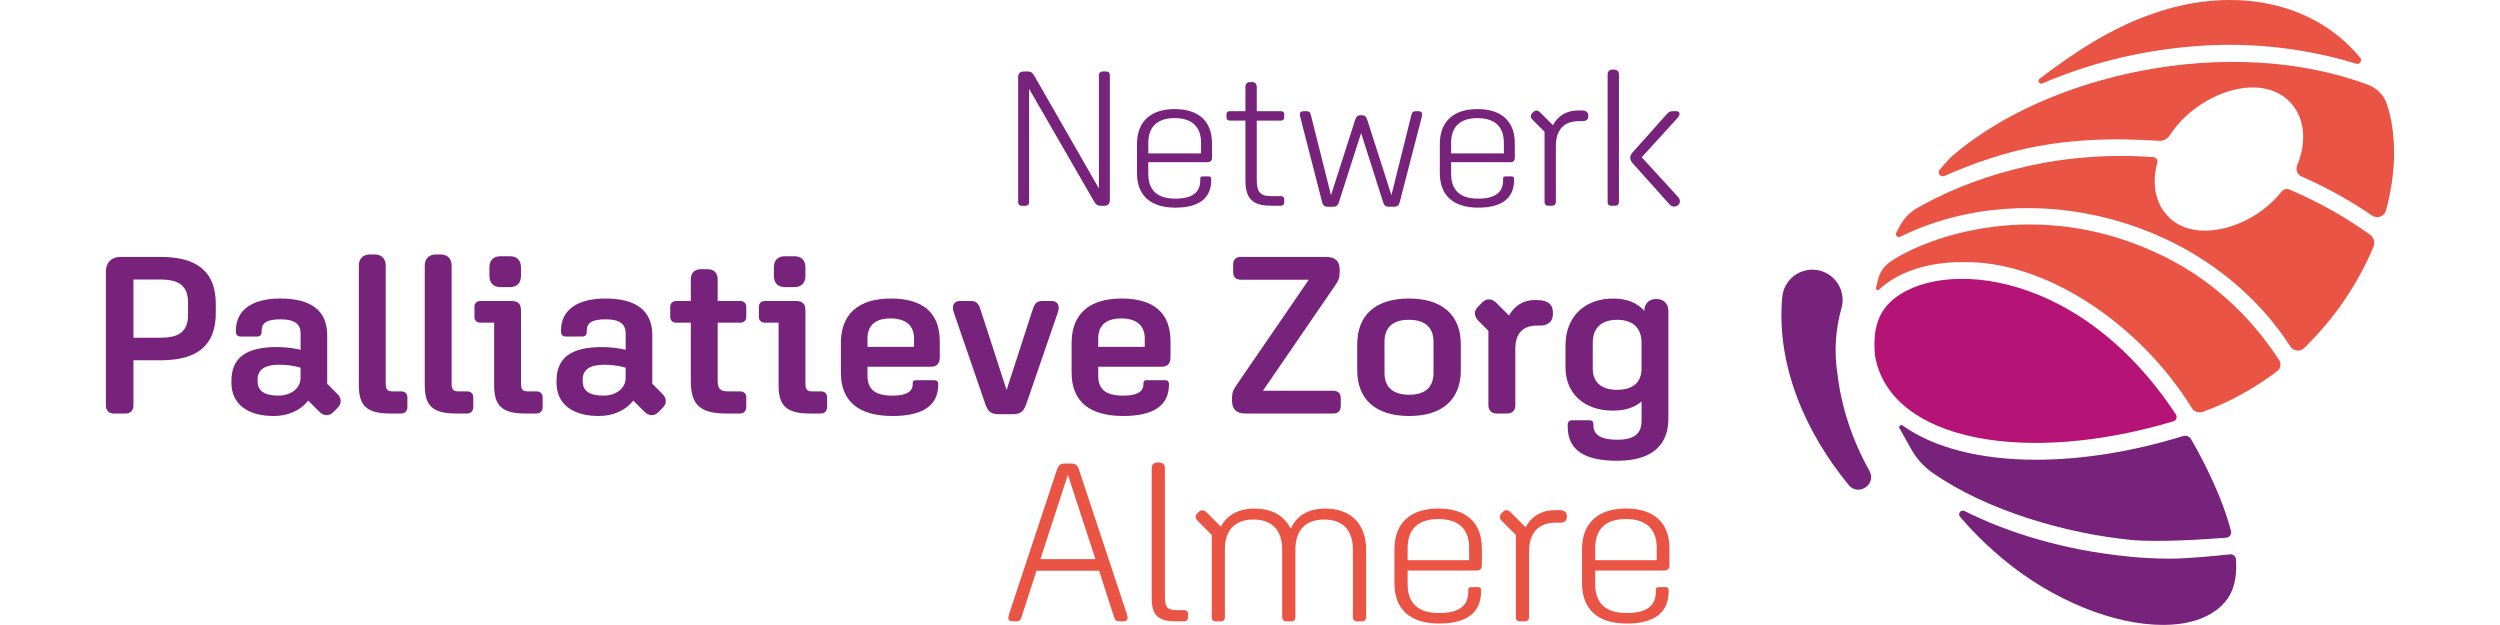 <svg id="Laag_1" data-name="Laag 1" xmlns="http://www.w3.org/2000/svg"
    viewBox="0 0 822.54 224.67" width="200" height="50">
    <defs>
        <style>
            .cls-1 {
                fill: #77227b;
            }

            .cls-1,
            .cls-2,
            .cls-3 {
                stroke-width: 0px;
            }

            .cls-2 {
                fill: #b61377;
            }

            .cls-3 {
                fill: #ea5445;
            }
        </style>
    </defs>
    <g>
        <path class="cls-1"
            d="m762.16,193.31c1.21-.1,2.05-1.26,1.74-2.44,0,0,0-.02,0-.02,0-.01,0-.03-.01-.04-.2-.75-.41-1.51-.63-2.27,0-.02-.01-.05-.02-.07-.22-.75-.46-1.51-.7-2.26,0-.03-.02-.06-.03-.09-.24-.75-.5-1.51-.76-2.27-.01-.04-.02-.07-.04-.11-.26-.75-.54-1.51-.82-2.27-.01-.04-.03-.08-.04-.12-.28-.75-.58-1.51-.88-2.27-.02-.04-.03-.08-.05-.12-.3-.76-.62-1.52-.94-2.28-.01-.03-.03-.06-.04-.09-.33-.77-.66-1.54-1-2.31,0-.02-.02-.04-.02-.06-2.52-5.68-5.42-11.25-8.33-16.32-.59-1.02-1.81-1.49-2.94-1.14-18.07,5.57-36.16,8.5-52.79,8.5-20.34,0-36.82-4.37-48.03-12.3-.65-.46-1.48.25-1.1.95,1.08,1.99,2.83,5.08,4.3,7.67,1.9,3.34,4.5,6.23,7.65,8.42,19.47,13.59,48.09,21.83,71.39,24.09,9.82.96,27.77-.3,34.11-.81Z" />
        <path class="cls-1"
            d="m765.69,201.05c-.08-1.09-1.03-1.9-2.11-1.78-4.39.47-15.24,1.55-21.31,1.55-4.95,0-9.88-.24-14.8-.72-23.56-2.29-43.65-8.52-59.33-16.4-1.32-.66-2.59.96-1.62,2.07,1.74,1.99,3.54,4,4.6,5.1.05.06.11.11.16.17.69.72,1.39,1.42,2.1,2.12.2.2.4.39.6.59.57.56,1.14,1.11,1.71,1.65.24.23.49.46.73.69.56.53,1.13,1.04,1.7,1.55.23.21.46.42.69.62.79.7,1.58,1.39,2.37,2.06,1.08.91,2.17,1.79,3.27,2.66.35.27.69.53,1.04.8.77.59,1.55,1.18,2.33,1.74.39.28.78.57,1.18.84.78.55,1.57,1.09,2.35,1.62.36.24.72.49,1.08.72,1.05.69,2.11,1.36,3.17,2,.09.05.17.11.26.16,1.15.7,2.31,1.36,3.47,2,.34.19.68.37,1.03.55.83.45,1.65.89,2.48,1.31.4.2.8.4,1.2.6.81.4,1.61.78,2.42,1.15.37.17.74.35,1.11.51,1.01.46,2.03.89,3.04,1.31.14.06.29.13.43.18,1.16.47,2.31.91,3.46,1.33.32.12.64.22.96.33.83.29,1.66.57,2.49.84.39.12.78.24,1.17.36.78.24,1.55.46,2.33.67.37.1.74.21,1.11.3.92.24,1.83.46,2.73.66.2.04.4.1.6.14,1.1.24,2.18.44,3.26.62.29.05.57.09.86.13.79.12,1.57.24,2.34.33.36.04.73.08,1.09.12.71.07,1.41.13,2.1.18.35.02.69.05,1.03.07.79.04,1.57.06,2.34.07.23,0,.46.01.69.01.17,0,.33,0,.5,0,.61,0,1.21-.03,1.81-.06.24-.01.47-.03.7-.04.56-.04,1.12-.08,1.66-.14.19-.02.38-.04.57-.06.72-.08,1.42-.18,2.11-.3.12-.02.23-.05.35-.07.57-.1,1.14-.22,1.69-.35.19-.05.39-.09.58-.14.52-.13,1.03-.28,1.55-.43.14-.04.29-.08.43-.13.63-.2,1.24-.42,1.83-.66.07-.03.13-.06.2-.09.52-.21,1.03-.44,1.52-.69.17-.08.33-.17.49-.25.41-.21.81-.44,1.2-.67.14-.09.29-.17.43-.26.51-.32,1.01-.66,1.48-1.02.03-.02.06-.05.09-.07.44-.34.86-.69,1.26-1.06.13-.12.25-.24.38-.36.31-.3.61-.61.9-.92.12-.13.23-.25.35-.38.38-.44.74-.9,1.08-1.38,0,0,0,0,0,0,.33-.47.62-.97.89-1.48.08-.16.15-.32.23-.48.18-.37.35-.75.51-1.14.07-.18.14-.37.2-.56.14-.4.27-.81.39-1.23.05-.17.09-.35.14-.52.12-.49.22-.99.31-1.5.02-.11.04-.22.06-.34.32-2.12.38-4.41.2-6.83Z" />
    </g>
    <g>
        <path class="cls-3"
            d="m784.96,68.14c-1-.42-2.19-.14-2.86.72-10.49,13.35-31.95,19.33-41.35,8.32-4.27-4.79-5.23-11.66-3.32-18.69.26-.96-.43-1.94-1.43-2.01-37.12-2.73-67.02,8.1-84.77,18.21-2.59,1.48-4.74,3.61-6.18,6.22-.48.86-.98,1.79-1.46,2.74s.5,1.91,1.42,1.46c46.2-22.78,110.09-7.02,140.27,39.47,1.09,1.68,3.45,1.95,4.9.55,10.75-10.43,19.15-22.7,24.94-36.37.67-1.59.12-3.43-1.28-4.44-7.81-5.59-17.44-11.33-28.88-16.17Z" />
        <path class="cls-3"
            d="m822.43,51.04c-.26-4.6-1.03-9.18-2.45-13.55-1.04-3.21-3.53-5.77-6.69-6.96-49.89-18.7-115.91-3.89-150.14,26.02,0,0,0,0,0,0-1.36,1.47-2.68,2.95-3.95,4.43-1.01,1.18.26,2.9,1.68,2.28,21.98-9.59,42.79-14.91,77.14-12.64,1.56.1,3.04-.65,3.88-1.96,9.63-15.02,32.95-23.61,43.68-11.45,5.01,5.62,5.48,14.08,2.1,22.32-.61,1.49.03,3.23,1.5,3.87,9.79,4.29,18.27,9.2,25.42,14.08,1.87,1.28,4.47.35,5.05-1.84,2.13-8.02,3.26-16.33,2.79-24.61Z" />
        <path class="cls-3"
            d="m739.67,92.1c-45.1-22.2-85.55-6.65-98.21,1.97-2.14,1.45-3.67,3.62-4.34,6.11-.31,1.15-.63,2.38-.82,3.26-.14.67.64,1.12,1.14.65,6.68-6.3,17.33-9.87,29.78-9.87,30.28-.69,64.14,22.59,82.59,52.42.84,1.36,2.51,1.94,4.01,1.4,9.59-3.49,18.62-8.48,26.74-14.65,1.22-.93,1.5-2.66.66-3.95-8.28-12.74-21.44-27.45-41.55-37.35Z" />
        <path class="cls-3"
            d="m750.24,16.66c22.93-1.91,42.81,1.4,58.68,6.25,1.27.39,2.3-1.11,1.45-2.14-18.24-22.04-48.63-25.18-74.76-15.76-14.88,5.07-28.03,13.83-40.5,23.29-.93.71-.09,2.16.98,1.69,15.22-6.53,33.29-11.6,54.14-13.33Z" />
    </g>
    <g>
        <path class="cls-1"
            d="m327.93,72.72V27.7c0-1.31.69-2,2.14-2h1.24c1.31,0,1.86.55,2.48,1.65l23.17,40.4V26.94c0-.76.55-1.24,1.31-1.24h1.38c.76,0,1.24.48,1.24,1.24v44.96c0,1.31-.62,2.07-2.07,2.07h-1.17c-1.31,0-1.86-.55-2.48-1.65l-23.31-40.4v40.82c0,.76-.48,1.24-1.31,1.24h-1.38c-.76,0-1.24-.48-1.24-1.24Z" />
        <path class="cls-1"
            d="m370.65,62.24v-10.48c0-8.27,5.17-12.55,13.51-12.55s13.45,4.07,13.45,12.34v5.03c0,1.17-.48,1.72-1.59,1.72h-21.31v4.14c0,5.93,3.17,8.96,9.72,8.96s8.96-2.55,8.96-6.62v-.55c0-.55.28-.83.9-.83h2.14c.55,0,.9.35.9.83v.55c0,6.21-4.07,9.86-12.89,9.86s-13.79-4.27-13.79-12.41Zm4.07-10.82v3.72h18.96v-3.79c0-6-3.45-8.89-9.52-8.89s-9.45,2.97-9.45,8.96Z" />
        <path class="cls-1"
            d="m409.63,64.86v-21.51h-5.65c-.69,0-1.17-.48-1.17-1.1v-1.24c0-.62.48-1.03,1.17-1.03h5.65v-8.83c0-.96.62-1.65,1.65-1.65h.83c.96,0,1.59.69,1.59,1.65v8.83h8.76c.69,0,1.1.41,1.1,1.03v1.24c0,.62-.41,1.1-1.1,1.1h-8.76v21.44c0,4.28,1.38,5.72,5.17,5.72h3.59c.69,0,1.1.48,1.1,1.1v1.17c0,.69-.41,1.17-1.17,1.17h-3.59c-6.62,0-9.17-2.55-9.17-9.1Z" />
        <path class="cls-1"
            d="m437.21,72.72l-7.79-30.34c-.14-.55-.21-.9-.21-1.17,0-.83.35-1.24,1.31-1.24h1.04c1.03,0,1.31.35,1.59,1.38l7.24,28.82,8.62-26.89c.41-1.31.9-1.86,2-1.86h.48c1.1,0,1.59.55,2,1.86l8.62,26.89,7.17-28.82c.28-1.03.62-1.38,1.65-1.38h.83c1.03,0,1.38.41,1.38,1.24,0,.28-.07.62-.21,1.17l-7.86,30.34c-.28,1.1-.9,1.59-1.93,1.59h-2.07c-1.03,0-1.59-.48-1.93-1.59l-7.93-24.89-8,24.89c-.34,1.1-.9,1.59-1.93,1.59h-2.14c-.96,0-1.65-.48-1.93-1.59Z" />
        <path class="cls-1"
            d="m479.5,62.24v-10.48c0-8.27,5.17-12.55,13.51-12.55s13.45,4.07,13.45,12.34v5.03c0,1.17-.48,1.72-1.59,1.72h-21.3v4.14c0,5.93,3.17,8.96,9.72,8.96s8.96-2.55,8.96-6.62v-.55c0-.55.28-.83.9-.83h2.14c.55,0,.9.35.9.83v.55c0,6.21-4.07,9.86-12.89,9.86s-13.79-4.27-13.79-12.41Zm4.07-10.82v3.72h18.96v-3.79c0-6-3.45-8.89-9.52-8.89s-9.45,2.97-9.45,8.96Z" />
        <path class="cls-1"
            d="m517.15,72.72v-25.37l-4.34-4.34c-.69-.69-.83-1.59-.14-2.28l.55-.55c.69-.69,1.59-.55,2.27.14l4.69,4.69c1.72-3.38,4.9-5.31,9.1-5.31h1.38c1.38,0,2.21.69,2.21,1.79v.34c0,1.1-.76,1.72-2,1.72h-1.38c-5.38,0-8.27,3.1-8.27,8.96v20.2c0,.76-.48,1.24-1.31,1.24h-1.52c-.76,0-1.24-.48-1.24-1.24Z" />
        <path class="cls-1"
            d="m539.83,72.72V26.73c0-1.03.69-1.72,1.72-1.72h.55c1.1,0,1.79.69,1.79,1.72v45.99c0,.76-.48,1.24-1.31,1.24h-1.52c-.76,0-1.24-.48-1.24-1.24Zm22.2.69l-13.24-14.76c-.55-.62-.83-1.24-.83-1.93,0-.62.28-1.31.83-1.93l12.27-13.72c.69-.76,1.1-1.1,2.14-1.1h1.31c.76,0,1.17.35,1.17.97,0,.48-.21.9-.9,1.65l-12.69,13.93,13.1,14.34c.9.97.76,2.21-.07,2.9-.9.76-2.21.69-3.1-.35Z" />
        <path class="cls-1"
            d="m0,145.84v-48.26c0-3.22,2.01-5.23,5.23-5.23h14.48c13.35,0,19.79,5.55,19.79,16.97v3.22c0,11.42-6.43,16.97-19.79,16.97h-9.81v16.33c0,1.69-1.13,2.82-2.82,2.82H2.82c-1.69,0-2.82-1.13-2.82-2.82Zm19.71-24.45c6.92,0,9.81-2.49,9.81-8.28v-4.34c0-5.79-2.98-8.28-9.81-8.28h-9.81v20.91h9.81Z" />
        <path class="cls-1"
            d="m45.12,137.55v-.64c0-8.28,5.23-12.15,16.33-12.15,2.82,0,5.71.32,8.53.97v-5.87c0-3.46-2.25-5.07-7.16-5.07s-6.84,1.21-6.84,4.1v.4c0,1.13-.56,1.69-1.69,1.69h-5.79c-1.13,0-1.77-.64-1.77-1.77v-.4c0-7.32,5.79-11.5,16.01-11.5,11.1,0,16.81,4.42,16.81,13.19v17.45l3.62,3.62c1.53,1.53,1.69,3.46.16,4.99l-1.61,1.61c-1.53,1.53-3.46,1.37-4.99-.16l-4.02-4.02c-2.65,3.46-7.08,5.55-12.39,5.55-9.57,0-15.2-4.42-15.2-11.98Zm16.81,4.66c4.67,0,8.04-2.65,8.04-6.35v-3.7c-2.57-.72-5.07-1.05-7.72-1.05-5.15,0-7.72,1.77-7.72,5.31v.64c0,3.46,2.49,5.15,7.4,5.15Z" />
        <path class="cls-1"
            d="m90.93,138.52v-43.11c0-2.41,1.53-3.94,3.94-3.94h1.77c2.41,0,3.94,1.53,3.94,3.94v42.55c0,2.01.64,2.73,2.41,2.73h3.22c1.29,0,2.17.81,2.17,2.17v3.38c0,1.53-.88,2.41-2.33,2.41h-3.86c-8.61,0-11.26-2.98-11.26-10.13Z" />
        <path class="cls-1"
            d="m114.62,138.52v-43.11c0-2.41,1.53-3.94,3.94-3.94h1.77c2.41,0,3.94,1.53,3.94,3.94v42.55c0,2.01.64,2.73,2.41,2.73h3.22c1.29,0,2.17.81,2.17,2.17v3.38c0,1.53-.88,2.41-2.33,2.41h-3.86c-8.61,0-11.26-2.98-11.26-10.13Z" />
        <path class="cls-1"
            d="m139.56,138.52v-22.52h-4.91c-1.29,0-2.17-.8-2.17-2.09v-3.62c0-1.29.88-2.09,2.17-2.09h11.18c2.25,0,3.38.96,3.38,3.38v26.38c0,2.01.64,2.73,2.41,2.73h3.22c1.29,0,2.17.81,2.17,2.17v3.38c0,1.53-.88,2.41-2.33,2.41h-3.86c-8.61,0-11.26-2.98-11.26-10.13Zm-1.69-39.33v-3.06c0-2.57,1.45-4.02,4.02-4.02h3.3c2.57,0,4.02,1.45,4.02,4.02v3.06c0,2.57-1.45,4.02-4.02,4.02h-3.3c-2.57,0-4.02-1.45-4.02-4.02Z" />
        <path class="cls-1"
            d="m161.98,137.55v-.64c0-8.28,5.23-12.15,16.33-12.15,2.82,0,5.71.32,8.53.97v-5.87c0-3.46-2.25-5.07-7.16-5.07s-6.84,1.21-6.84,4.1v.4c0,1.13-.56,1.69-1.69,1.69h-5.79c-1.13,0-1.77-.64-1.77-1.77v-.4c0-7.32,5.79-11.5,16.01-11.5,11.1,0,16.81,4.42,16.81,13.19v17.45l3.62,3.62c1.53,1.53,1.69,3.46.16,4.99l-1.61,1.61c-1.53,1.53-3.46,1.37-4.99-.16l-4.02-4.02c-2.65,3.46-7.08,5.55-12.39,5.55-9.57,0-15.2-4.42-15.2-11.98Zm16.81,4.66c4.67,0,8.04-2.65,8.04-6.35v-3.7c-2.57-.72-5.07-1.05-7.72-1.05-5.15,0-7.72,1.77-7.72,5.31v.64c0,3.46,2.49,5.15,7.4,5.15Z" />
        <path class="cls-1"
            d="m210.26,136.99v-20.99h-5.23c-1.29,0-2.17-.8-2.17-2.09v-3.62c0-1.29.88-2.09,2.17-2.09h5.23v-7.88c0-2.17,1.37-3.54,3.46-3.54h2.73c2.09,0,3.46,1.37,3.46,3.54v7.88h8.12c1.29,0,2.17.8,2.17,2.09v3.62c0,1.29-.88,2.09-2.17,2.09h-8.12v20.91c0,2.81.96,3.78,3.7,3.78h4.42c1.29,0,2.17.81,2.17,2.17v3.38c0,1.53-.88,2.41-2.33,2.41h-4.74c-9.49,0-12.87-3.06-12.87-11.66Z" />
        <path class="cls-1"
            d="m241.81,138.52v-22.52h-4.91c-1.29,0-2.17-.8-2.17-2.09v-3.62c0-1.29.88-2.09,2.17-2.09h11.18c2.25,0,3.38.96,3.38,3.38v26.38c0,2.01.64,2.73,2.41,2.73h3.22c1.29,0,2.17.81,2.17,2.17v3.38c0,1.53-.88,2.41-2.33,2.41h-3.86c-8.61,0-11.26-2.98-11.26-10.13Zm-1.69-39.33v-3.06c0-2.57,1.45-4.02,4.02-4.02h3.3c2.57,0,4.02,1.45,4.02,4.02v3.06c0,2.57-1.45,4.02-4.02,4.02h-3.3c-2.57,0-4.02-1.45-4.02-4.02Z" />
        <path class="cls-1"
            d="m264.2,134.02v-10.7c0-10.38,6.27-16.01,17.94-16.01s17.61,5.23,17.61,15.36v5.79c0,2.25-1.05,3.38-3.3,3.38h-22.68v3.14c0,5.07,2.73,7.24,9.09,7.24,4.75,0,7.16-1.37,7.16-4.1v-.24c0-.88.32-1.21,1.29-1.21h6.6c.8,0,1.29.48,1.29,1.29v.32c0,7.48-5.55,11.26-16.41,11.26-12.23,0-18.58-5.31-18.58-15.52Zm9.57-12.31v2.98h16.73v-2.98c0-4.74-2.98-7.24-8.45-7.24s-8.28,2.49-8.28,7.24Z" />
        <path class="cls-1"
            d="m316.05,145.03l-11.18-32.49c-.24-.72-.4-1.37-.4-1.93,0-1.45.88-2.41,2.65-2.41h3.78c1.85,0,2.73.64,3.54,3.22l9.33,28.79,9.33-28.79c.8-2.57,1.69-3.22,3.54-3.22h3.22c1.77,0,2.65.96,2.65,2.41,0,.56-.16,1.21-.4,1.93l-11.18,32.49c-.96,2.82-2.01,3.86-4.99,3.86h-4.91c-2.98,0-4.02-1.05-4.99-3.86Z" />
        <path class="cls-1"
            d="m347.14,134.02v-10.7c0-10.38,6.27-16.01,17.94-16.01s17.61,5.23,17.61,15.36v5.79c0,2.25-1.05,3.38-3.3,3.38h-22.68v3.14c0,5.07,2.73,7.24,9.09,7.24,4.75,0,7.16-1.37,7.16-4.1v-.24c0-.88.32-1.21,1.29-1.21h6.6c.8,0,1.29.48,1.29,1.29v.32c0,7.48-5.55,11.26-16.41,11.26-12.23,0-18.58-5.31-18.58-15.52Zm9.57-12.31v2.98h16.73v-2.98c0-4.74-2.98-7.24-8.45-7.24s-8.28,2.49-8.28,7.24Z" />
        <path class="cls-1"
            d="m404.81,143.99v-.88c0-2.01.4-2.98,1.93-5.15l25.66-37.4h-24.45c-1.77,0-2.73-.97-2.73-2.74v-2.73c0-1.77.96-2.73,2.73-2.73h30.64c3.3,0,4.91,1.45,4.91,4.67v.88c0,2.01-.4,2.98-1.93,5.15l-25.66,37.4h25.26c1.77,0,2.73.96,2.73,2.73v2.73c0,1.77-.96,2.73-2.73,2.73h-31.45c-3.3,0-4.91-1.45-4.91-4.67Z" />
        <path class="cls-1"
            d="m449.81,133.05v-9.25c0-10.62,6.68-16.49,18.58-16.49s18.66,5.87,18.66,16.49v9.25c0,10.62-6.68,16.49-18.58,16.49s-18.66-5.87-18.66-16.49Zm27.43.97v-11.18c0-5.15-3.06-7.88-8.85-7.88s-8.77,2.73-8.77,7.88v11.18c0,5.15,3.06,7.88,8.85,7.88s8.77-2.73,8.77-7.88Z" />
        <path class="cls-1"
            d="m496.97,145.84v-26.94l-3.62-3.62c-1.53-1.53-1.69-3.46-.16-4.99l1.61-1.61c1.53-1.53,3.46-1.37,4.99.16l4.59,4.58c2.01-3.54,5.15-5.55,9.17-5.55h.97c3.7,0,5.63,1.53,5.63,4.34v.8c0,2.49-1.77,4.02-4.5,4.02h-1.13c-5.23,0-7.88,2.81-7.88,8.44v20.35c0,1.69-1.13,2.82-2.82,2.82h-4.02c-1.69,0-2.81-1.13-2.81-2.82Z" />
        <path class="cls-1"
            d="m525.48,153.32v-.72c0-.88.56-1.53,1.53-1.53h6.27c.96,0,1.45.48,1.45,1.45v.4c0,3.46,2.81,5.15,8.53,5.15,6.03,0,8.77-2.09,8.77-6.84v-6.92c-2.49,2.17-5.95,3.3-10.3,3.3-10.22,0-17.05-6.03-17.05-15.6v-7.88c0-10.21,6.84-16.81,17.13-16.81,4.91,0,8.69,1.53,11.18,4.42.08-2.57,1.69-4.26,4.18-4.26h.32c2.49,0,4.18,1.77,4.18,4.34v38.61c0,9.97-6.35,15.2-18.42,15.2s-17.78-4.02-17.78-12.31Zm26.54-20.83v-9.25c0-5.31-3.06-8.28-8.77-8.28s-8.77,2.98-8.77,8.28v9.25c0,4.91,3.06,7.64,8.77,7.64s8.77-2.73,8.77-7.64Z" />
        <path class="cls-3"
            d="m324.41,222.06c0-.32.08-.81.4-1.77l17.05-51.4c.56-1.69,1.29-2.25,2.73-2.25h2.49c1.45,0,2.17.56,2.73,2.25l17.05,51.4c.32.96.4,1.45.4,1.77,0,.8-.48,1.29-1.53,1.29h-1.29c-1.29,0-1.69-.4-2.09-1.69l-5.31-16.49h-22.52l-5.31,16.49c-.4,1.29-.8,1.69-2.09,1.69h-1.21c-1.05,0-1.53-.48-1.53-1.29Zm31.29-21.07l-9.89-30.32-9.89,30.32h19.79Z" />
        <path class="cls-3"
            d="m375.94,214.9v-46.65c0-1.21.8-2.01,2.01-2.01h.64c1.29,0,2.09.8,2.09,2.01v46.33c0,3.62.88,4.74,4.1,4.74h2.82c.8,0,1.37.48,1.37,1.21v1.45c0,.8-.56,1.37-1.37,1.37h-3.06c-6.43,0-8.61-2.33-8.61-8.45Z" />
        <path class="cls-3"
            d="m397.52,221.9v-29.6l-5.07-5.07c-.8-.8-.96-1.85-.16-2.65l.64-.64c.8-.81,1.85-.64,2.65.16l5.23,5.23c2.17-4.18,6.35-6.51,12.06-6.51,6.27,0,10.78,2.57,13.03,7.24,2.09-4.67,6.35-7.24,12.39-7.24,9.17,0,14.72,5.47,14.72,14.72v24.37c0,.88-.56,1.45-1.53,1.45h-1.77c-.88,0-1.45-.56-1.45-1.45v-24.37c0-6.92-3.62-10.78-10.3-10.78s-10.37,3.78-10.37,10.78v24.37c0,.88-.56,1.45-1.45,1.45h-1.77c-.96,0-1.53-.56-1.53-1.45v-24.37c0-6.92-3.62-10.78-10.3-10.78s-10.3,3.78-10.3,10.78v24.37c0,.88-.56,1.45-1.53,1.45h-1.77c-.88,0-1.45-.56-1.45-1.45Z" />
        <path class="cls-3"
            d="m463.19,209.67v-12.23c0-9.65,6.03-14.64,15.76-14.64s15.68,4.75,15.68,14.4v5.87c0,1.37-.56,2.01-1.85,2.01h-24.85v4.83c0,6.92,3.7,10.46,11.34,10.46s10.46-2.98,10.46-7.72v-.64c0-.64.32-.96,1.05-.96h2.49c.64,0,1.05.4,1.05.96v.64c0,7.24-4.74,11.5-15.04,11.5s-16.09-4.99-16.09-14.48Zm4.74-12.63v4.34h22.12v-4.42c0-7-4.02-10.38-11.1-10.38s-11.02,3.46-11.02,10.46Z" />
        <path class="cls-3"
            d="m506.84,221.9v-29.6l-5.07-5.07c-.8-.8-.96-1.85-.16-2.65l.64-.64c.8-.81,1.85-.64,2.65.16l5.47,5.47c2.01-3.94,5.71-6.19,10.62-6.19h1.61c1.61,0,2.57.8,2.57,2.09v.4c0,1.29-.88,2.01-2.33,2.01h-1.61c-6.27,0-9.65,3.62-9.65,10.46v23.57c0,.88-.56,1.45-1.53,1.45h-1.77c-.88,0-1.45-.56-1.45-1.45Z" />
        <path class="cls-3"
            d="m530.62,209.67v-12.23c0-9.65,6.03-14.64,15.76-14.64s15.68,4.75,15.68,14.4v5.87c0,1.37-.56,2.01-1.85,2.01h-24.85v4.83c0,6.92,3.7,10.46,11.34,10.46s10.46-2.98,10.46-7.72v-.64c0-.64.32-.96,1.05-.96h2.49c.64,0,1.05.4,1.05.96v.64c0,7.24-4.74,11.5-15.04,11.5s-16.09-4.99-16.09-14.48Zm4.74-12.63v4.34h22.12v-4.42c0-7-4.02-10.38-11.1-10.38s-11.02,3.46-11.02,10.46Z" />
    </g>
    <path class="cls-2"
        d="m743.2,151.46c1.04-.31,1.5-1.56.9-2.47-36.18-55.03-89.51-56.17-104.08-38.91-3.75,4.43-4.87,10.74-4.03,18.13h0c5.78,30.67,54.79,38.93,107.21,23.25Z" />
    <path class="cls-1"
        d="m626.55,174.41c-15.4-18.59-26.16-42.89-23.97-67.48.49-5.99,5.75-10.44,11.73-9.95,5.99.49,10.44,5.75,9.95,11.73-.06.68-.19,1.4-.37,2.04-2.11,7.48-2.69,15.44-1.51,23.2,1.39,12.37,5.44,24.36,11.55,35.29,2.66,4.79-3.83,9.31-7.4,5.17h0Z" />
</svg>